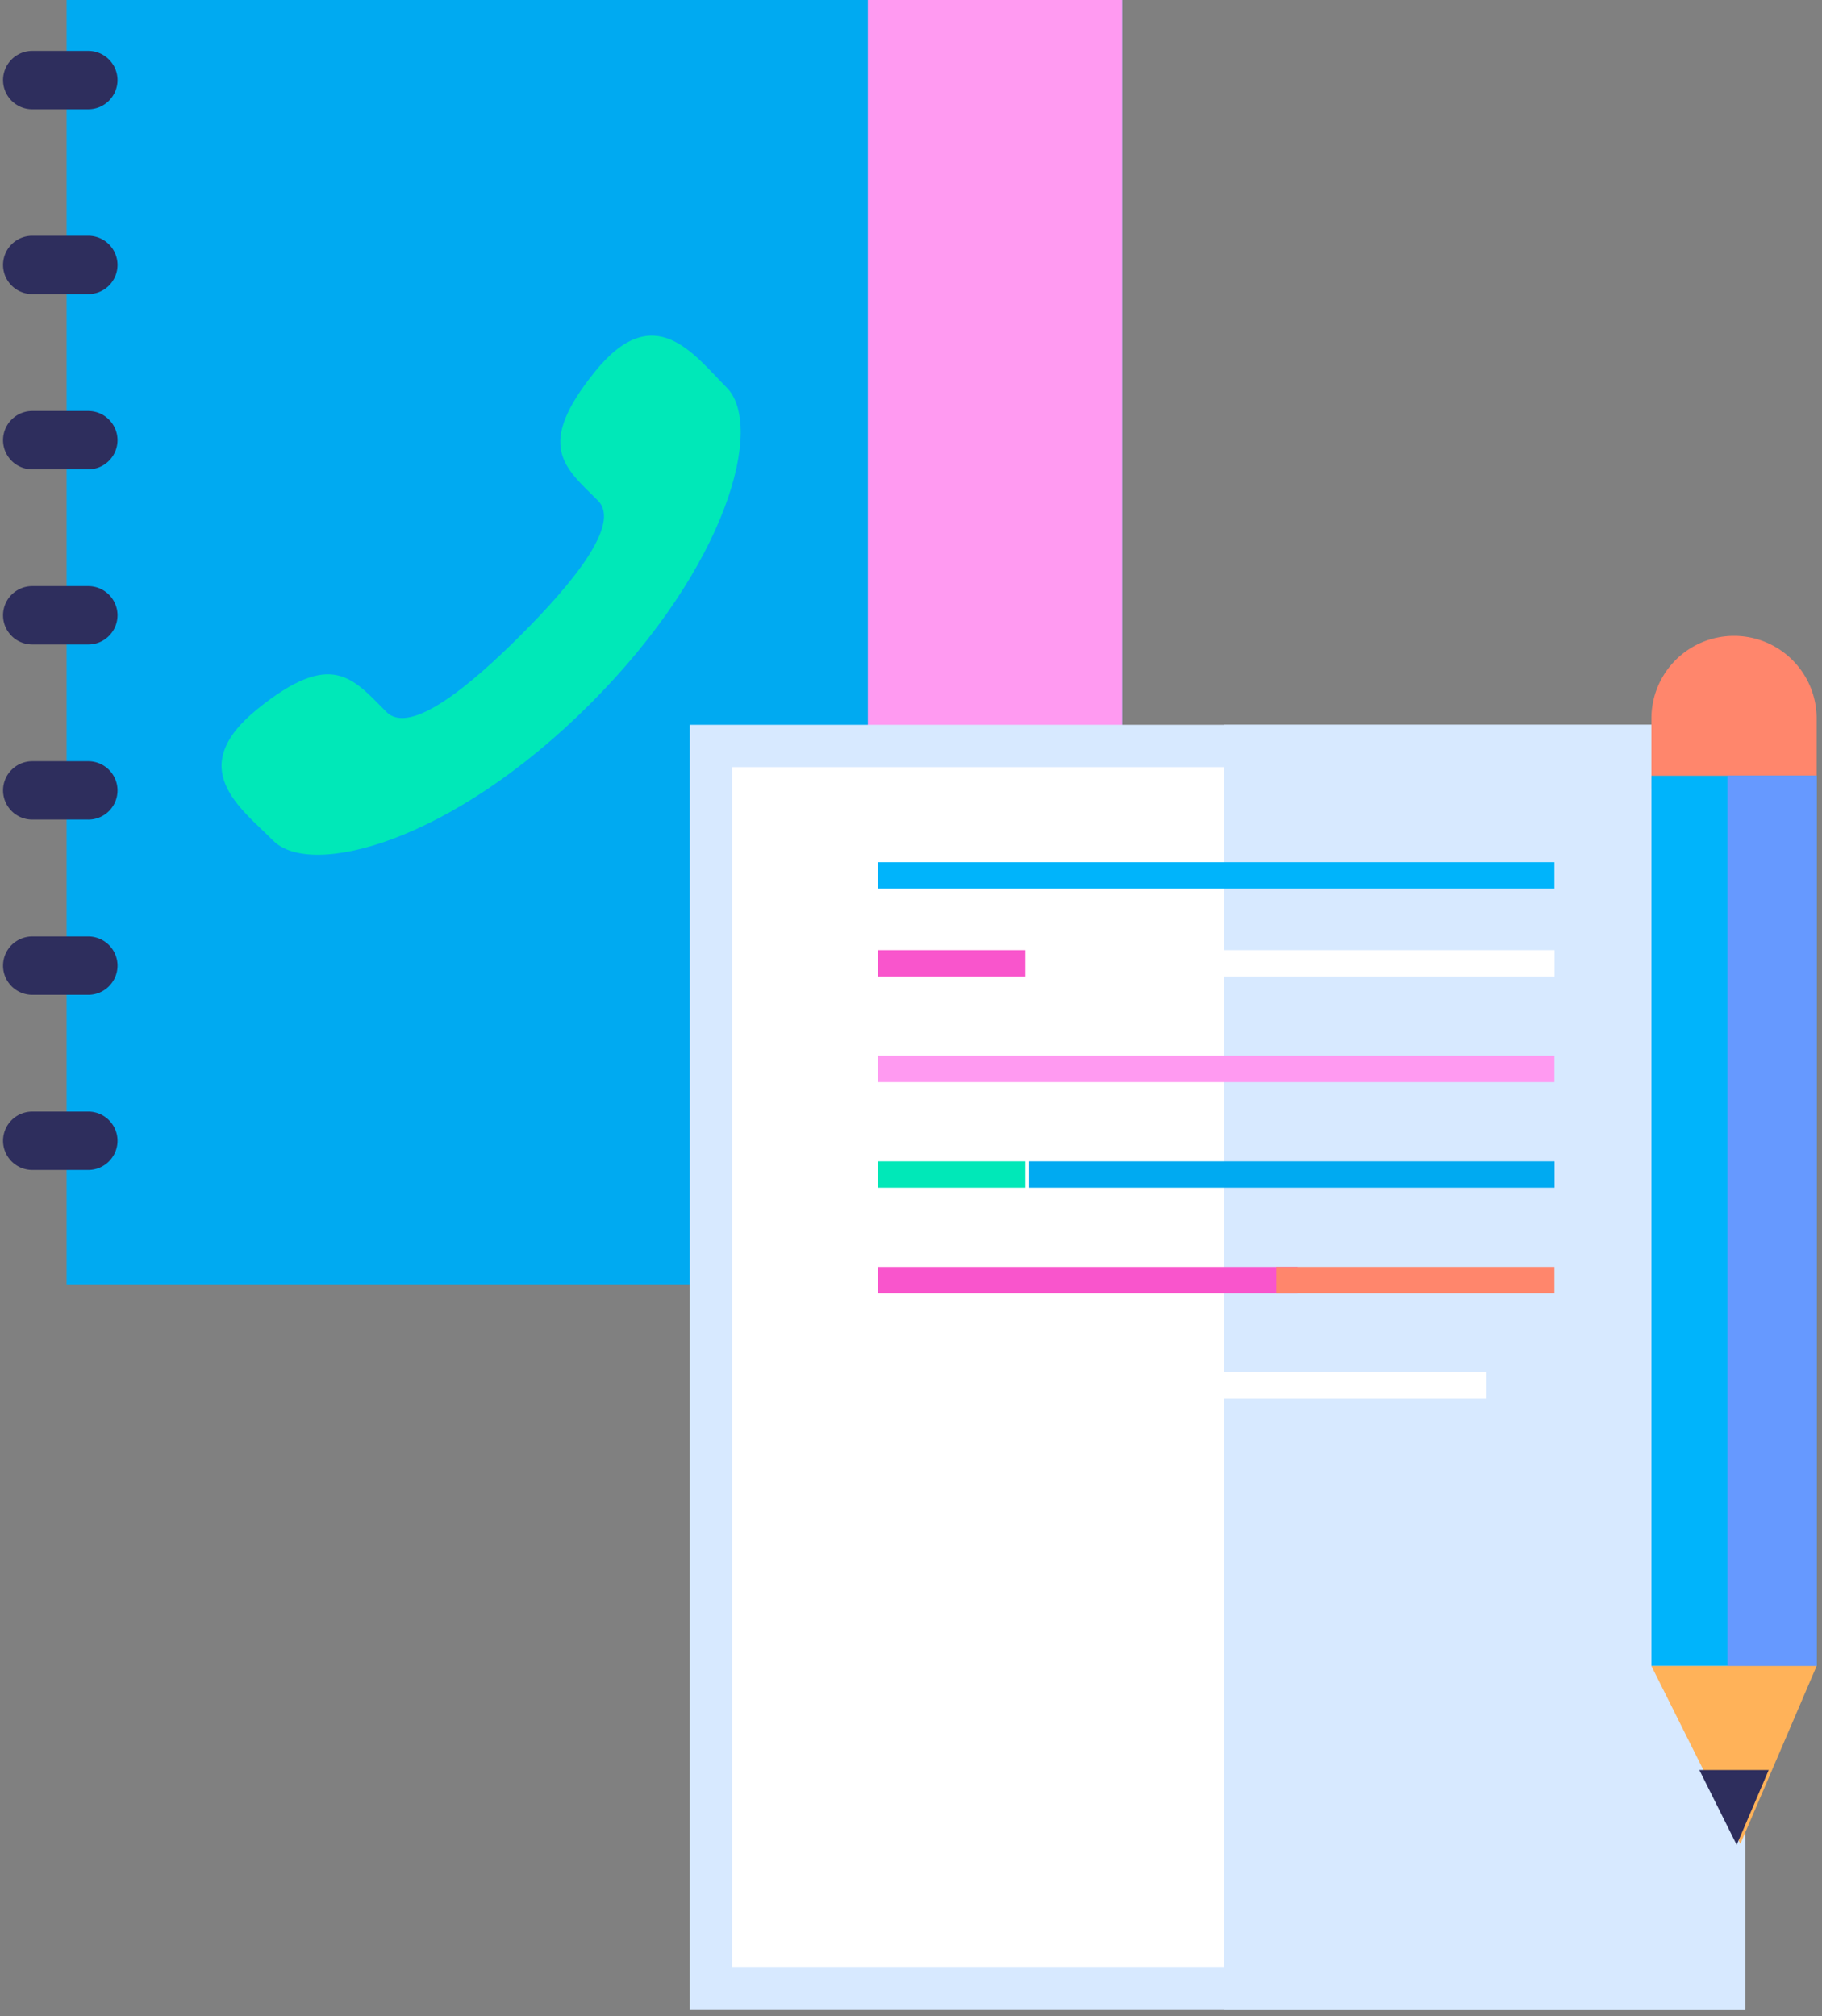 <svg width="169" height="187" xmlns="http://www.w3.org/2000/svg"><rect width="100%" height="100%" fill="#808080" stroke="none"/><g fill-rule="nonzero" fill="none"><path fill="#00AAF1" d="M6.179 0h97.894v119.131H6.179z"/><g fill="#2E2E5D"><path d="M8.193 10.135H2.988A2.712 2.712 0 01.282 7.428 2.712 2.712 0 012.988 4.72h5.205A2.712 2.712 0 0110.9 7.428a2.712 2.712 0 01-2.707 2.707zM8.193 27.278H2.988a2.712 2.712 0 01-2.706-2.706 2.712 2.712 0 012.706-2.707h5.205a2.712 2.712 0 012.707 2.707 2.704 2.704 0 01-2.707 2.706zM8.193 43.533H2.988a2.712 2.712 0 01-2.706-2.707 2.712 2.712 0 012.706-2.707h5.205a2.712 2.712 0 012.707 2.707 2.712 2.712 0 01-2.707 2.707zM8.193 59.775H2.988a2.712 2.712 0 01-2.706-2.707 2.712 2.712 0 012.706-2.707h5.205a2.712 2.712 0 012.707 2.707 2.712 2.712 0 01-2.707 2.707zM8.193 76.016H2.988A2.712 2.712 0 01.282 73.31a2.712 2.712 0 012.706-2.707h5.205A2.712 2.712 0 0110.9 73.31a2.704 2.704 0 01-2.707 2.707zM8.193 92.27H2.988a2.712 2.712 0 01-2.706-2.706 2.712 2.712 0 012.706-2.707h5.205a2.712 2.712 0 012.707 2.707 2.712 2.712 0 01-2.707 2.707zM8.193 108.512H2.988a2.712 2.712 0 01-2.706-2.707 2.712 2.712 0 012.706-2.707h5.205a2.712 2.712 0 012.707 2.707 2.712 2.712 0 01-2.707 2.707z"/></g><path fill="#FF9AF1" d="M80.495 0h23.591v119.131H80.495z"/><path d="M48.313 58.898c-4.76 4.76-10.278 9.324-12.462 7.14-3.126-3.125-5.048-5.845-11.926-.313-6.879 5.531-1.596 9.219 1.425 12.253 3.492 3.491 16.503.183 29.37-12.672 12.868-12.868 16.177-25.88 12.672-29.37-3.02-3.021-6.708-8.318-12.24-1.426-5.531 6.878-2.811 8.814.314 11.926 2.17 2.17-2.38 7.69-7.153 12.462z" fill="#00E8B8"/><path fill="#FFF" d="M65.94 69.19h93.972v115.208H65.94z"/><path d="M157.95 71.152v111.284H67.902V71.152h90.048zm3.923-3.924H63.98V186.36h97.894V67.23z" fill="#D7E9FF"/><path fill="#D7E9FF" d="M113.515 67.228h48.358v119.131h-48.358z"/><path d="M168.503 73.126h-15.326V66.64a7.657 7.657 0 017.663-7.663 7.657 7.657 0 017.663 7.663v6.486z" fill="#FF866C"/><path fill="#00B4FB" d="M153.177 71.95h15.339v82.567h-15.339z"/><path fill="#69F" d="M160.252 71.95h8.252v82.567h-8.252z"/><path fill="#69F" d="M160.252 71.95h8.252v82.567h-8.252z"/><path fill="#FFB259" d="M153.177 154.517l8.251 16.503 7.075-16.503z"/><path fill="#2E2E5D" d="M157.623 164.168l3.465 6.944 2.969-6.944z"/><g><path fill="#00B4FB" d="M81.437 79.965h62.743v2.445H81.437z"/><path fill="#F955CC" d="M81.437 88.125h13.665v2.445H81.437z"/><path fill="#FF9AF1" d="M81.437 97.92h62.743v2.445H81.437z"/><path fill="#00E8B8" d="M81.437 107.714h13.665v2.445H81.437z"/><path fill="#F955CC" d="M81.437 117.51h38.904v2.444H81.437z"/><path fill="#FFF" d="M81.437 127.29h56.44v2.445h-56.44zM95.456 88.125h48.738v2.445H95.456z"/><path fill="#00AAF1" d="M95.456 107.714h48.738v2.445H95.456z"/><path fill="#FF866C" d="M118.38 117.51h25.8v2.444h-25.8z"/></g></g></svg>